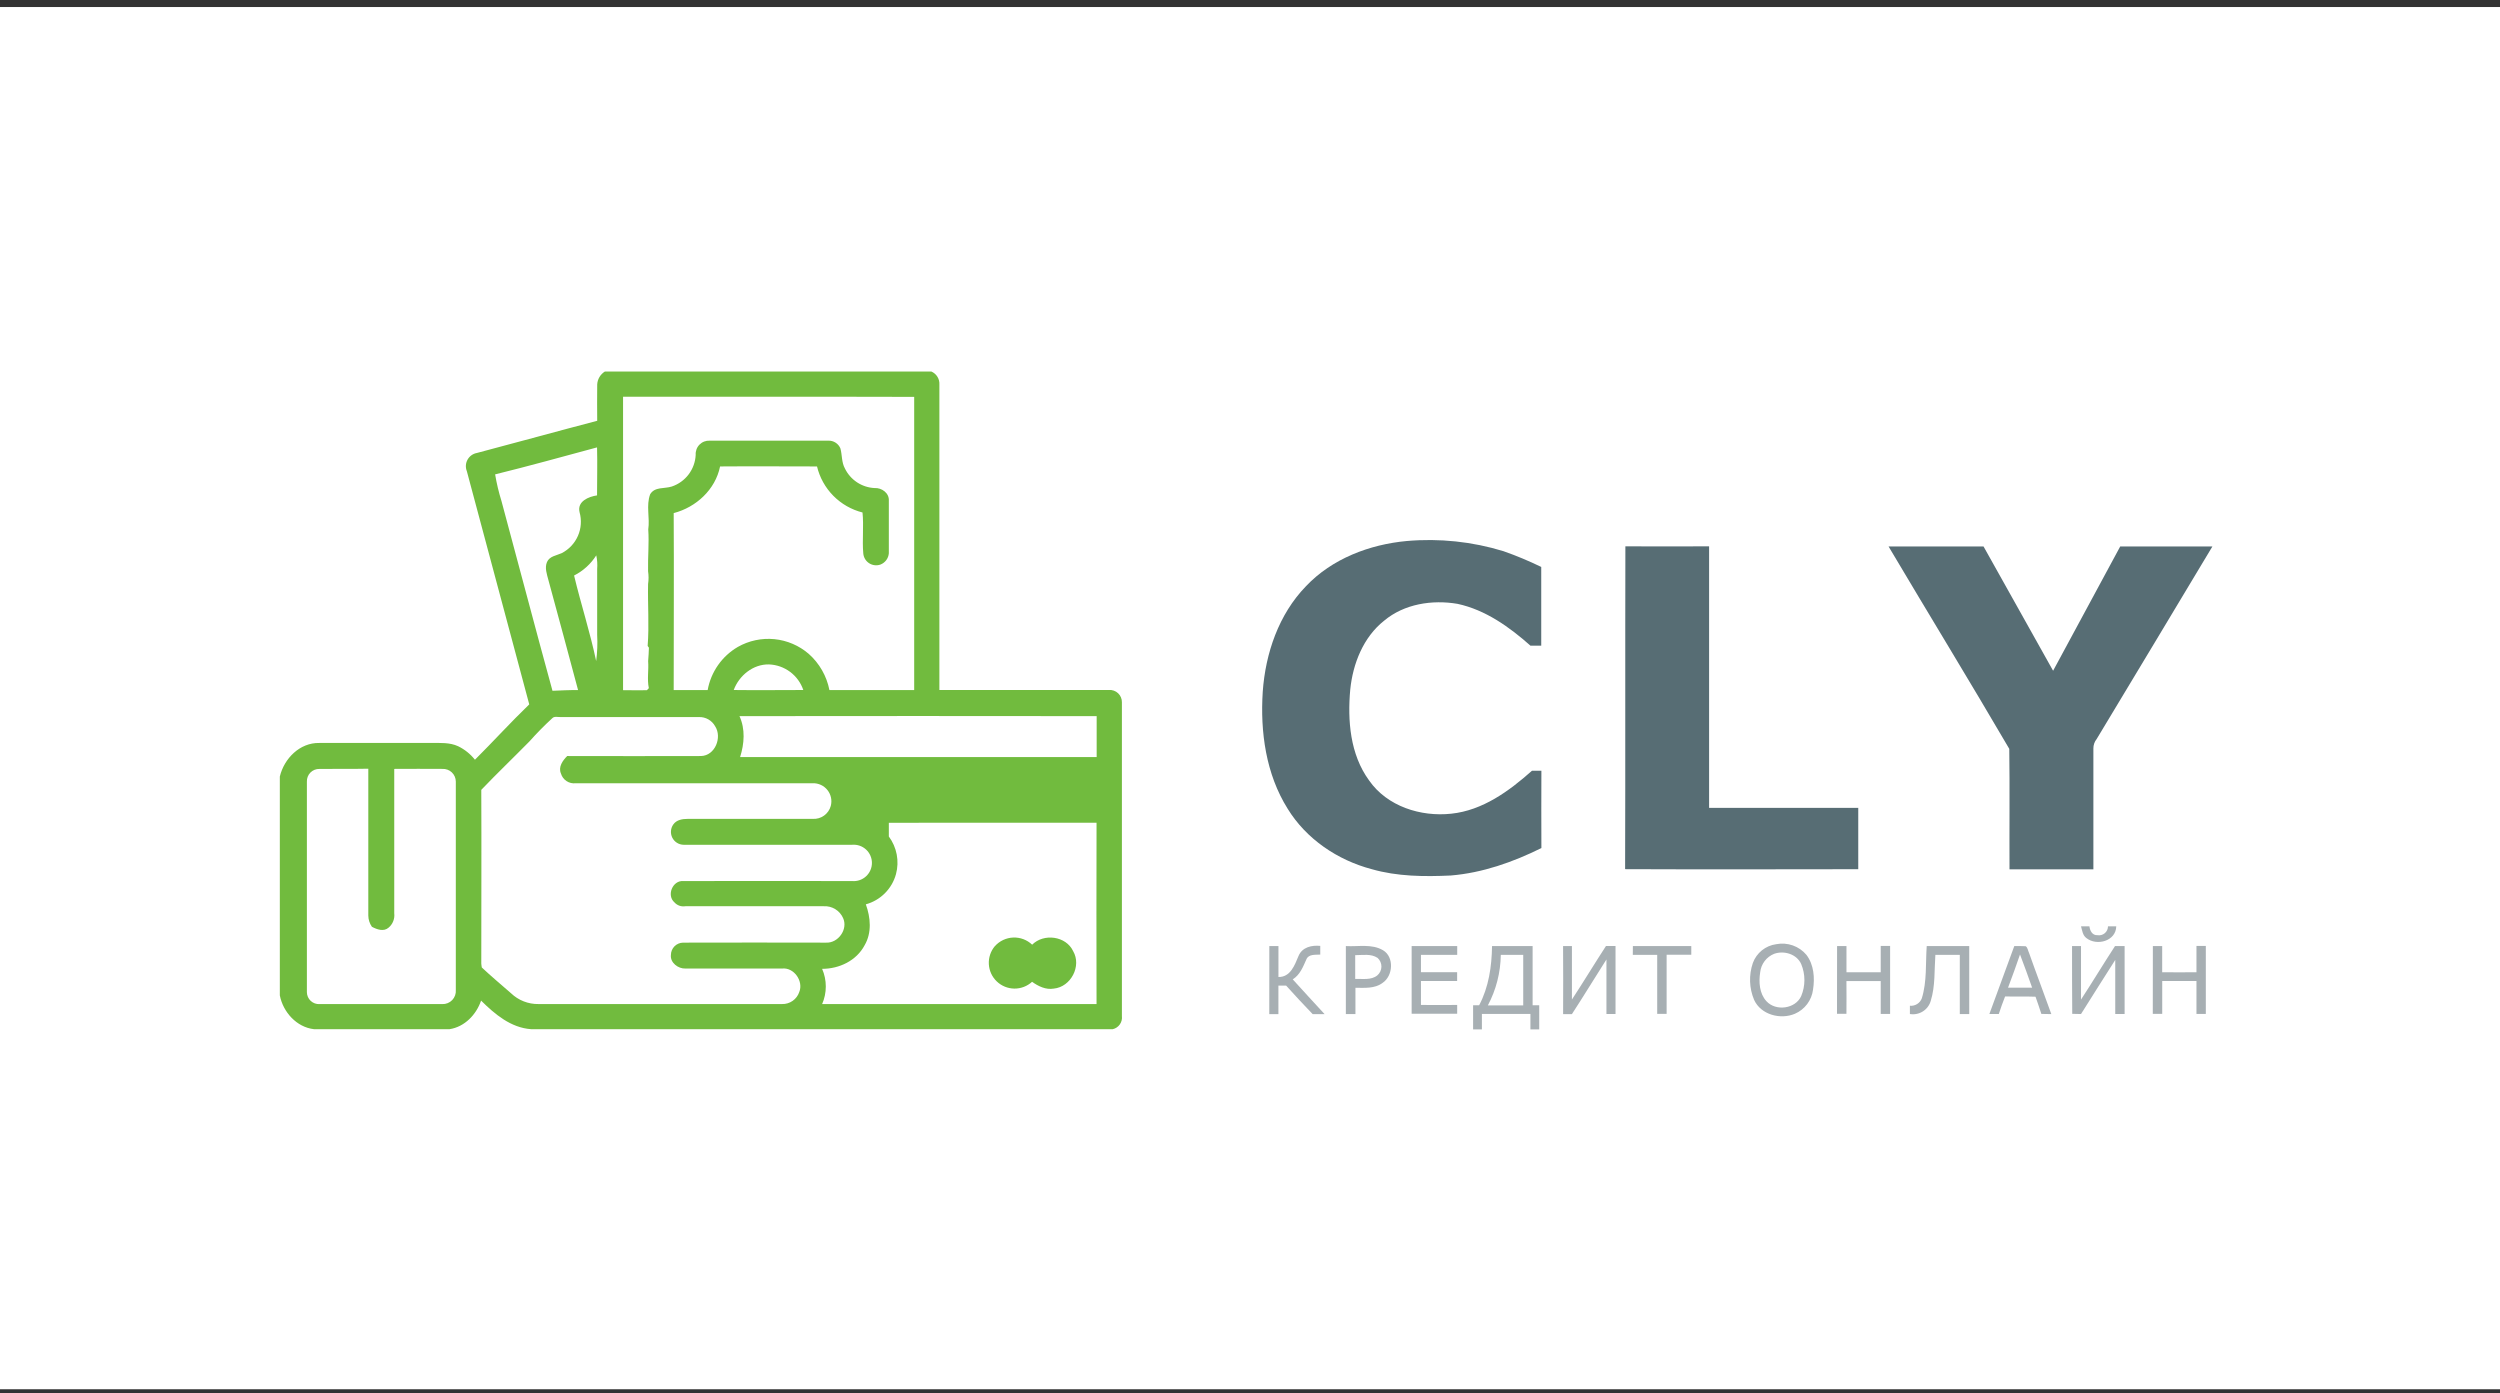 <?xml version="1.0" encoding="UTF-8"?> <svg xmlns="http://www.w3.org/2000/svg" width="323" height="180" viewBox="0 0 323 180" fill="none"><rect x="0" y="0" width="323" height="180" fill="#333333" stroke="none"/><rect width="323" height="178.582" transform="translate(0 0.909)" fill="white"></rect><g clip-path="url(#clip0_6321_22153)"><path d="M229.495 121.989C230.207 121.851 230.943 121.906 231.627 122.147C232.311 122.389 232.918 122.808 233.385 123.362C234.359 124.63 234.484 126.358 234.244 127.856C234.159 128.535 233.898 129.18 233.487 129.728C233.077 130.275 232.53 130.706 231.902 130.978C230.04 131.772 227.503 131.107 226.629 129.18C225.993 127.665 225.936 125.97 226.469 124.416C226.704 123.773 227.11 123.208 227.643 122.78C228.177 122.352 228.817 122.078 229.495 121.989ZM229.221 123.232C228.733 123.427 228.308 123.751 227.991 124.169C227.673 124.586 227.475 125.083 227.418 125.604C227.218 126.878 227.308 128.361 228.222 129.355C229.435 130.688 231.967 130.353 232.716 128.69C232.99 128.036 233.13 127.334 233.13 126.625C233.13 125.916 232.99 125.215 232.716 124.56C232.142 123.262 230.494 122.778 229.221 123.232Z" fill="#A7AFB3"></path><path d="M163.996 122.233H165.175V126.228C166.718 126.258 167.277 124.7 167.762 123.527C168.246 122.353 169.494 122.103 170.578 122.208V123.332C169.969 123.377 169.08 123.247 168.79 123.936C168.356 124.905 167.976 125.934 167.022 126.533C168.396 128.031 169.744 129.529 171.137 131.027H169.599C168.431 129.824 167.297 128.585 166.169 127.342H165.17C165.17 128.57 165.17 129.794 165.17 131.022H163.991C163.996 128.086 163.996 125.16 163.996 122.233Z" fill="#A7AFB3"></path><path d="M173.884 122.233C175.482 122.328 177.235 121.914 178.688 122.773C180.142 123.632 180.007 126.084 178.618 126.997C177.62 127.746 176.291 127.627 175.123 127.622C175.123 128.75 175.123 129.882 175.123 131.017H173.884V122.233ZM175.093 123.382C175.093 124.411 175.093 125.444 175.093 126.478C176.042 126.443 177.145 126.663 177.944 126.024C178.109 125.886 178.242 125.714 178.334 125.521C178.427 125.327 178.476 125.116 178.48 124.902C178.484 124.687 178.442 124.474 178.356 124.278C178.27 124.081 178.144 123.905 177.984 123.761C177.135 123.192 176.062 123.407 175.093 123.407V123.382Z" fill="#A7AFB3"></path><path d="M182.384 122.233H188.272V123.367C186.713 123.367 185.15 123.367 183.587 123.367C183.587 124.111 183.587 124.865 183.587 125.609C185.145 125.609 186.703 125.609 188.262 125.609V126.743C186.703 126.743 185.145 126.743 183.587 126.743C183.587 127.776 183.587 128.805 183.587 129.839C185.145 129.864 186.708 129.839 188.267 129.839V130.972H182.384V122.233Z" fill="#A7AFB3"></path><path d="M192.771 122.233H198.014C198.014 124.78 198.014 127.329 198.014 129.879H198.868V132.995H197.73C197.73 132.331 197.73 131.672 197.73 130.997H191.462V132.995H190.324C190.324 131.956 190.324 130.923 190.324 129.884H191.103C192.346 127.542 192.736 124.855 192.771 122.233ZM192.231 129.899H196.801V123.367H193.904C193.873 125.646 193.3 127.885 192.231 129.899Z" fill="#A7AFB3"></path><path d="M201.949 122.233H203.093C203.093 124.535 203.093 126.838 203.093 129.14C204.591 126.853 206.004 124.515 207.492 122.223H208.726V131.007H207.552V123.961C206.054 126.308 204.611 128.69 203.088 131.027H201.954C201.971 128.094 201.969 125.163 201.949 122.233Z" fill="#A7AFB3"></path><path d="M210.968 122.233C213.465 122.233 215.997 122.233 218.514 122.233V123.352C217.45 123.352 216.392 123.352 215.328 123.352C215.328 125.899 215.328 128.446 215.328 130.992H214.11V123.367H210.958L210.968 122.233Z" fill="#A7AFB3"></path><path d="M237.351 122.233H238.564C238.564 123.362 238.564 124.491 238.564 125.619C240.062 125.619 241.516 125.619 242.989 125.619V122.218H244.202V131.002H242.989V126.753C241.491 126.753 240.037 126.753 238.559 126.753C238.584 128.161 238.559 129.569 238.559 130.982H237.341L237.351 122.233Z" fill="#A7AFB3"></path><path d="M248.932 122.233H254.425V131.017H253.206V123.367H250.05C249.905 125.364 250.05 127.362 249.461 129.285C249.305 129.856 248.942 130.349 248.443 130.668C247.943 130.988 247.344 131.11 246.759 131.012C246.759 130.658 246.759 130.298 246.759 129.944C247.085 129.974 247.411 129.898 247.689 129.725C247.966 129.553 248.18 129.295 248.297 128.99C248.977 126.808 248.772 124.485 248.932 122.233Z" fill="#A7AFB3"></path><path d="M260.247 122.228C260.747 122.228 261.246 122.228 261.716 122.253C261.995 122.433 262.005 122.833 262.15 123.107C263.084 125.759 264.093 128.381 265.031 131.022L263.743 130.997C263.503 130.248 263.244 129.499 262.989 128.775C261.676 128.725 260.367 128.775 259.059 128.74C258.763 129.489 258.491 130.247 258.245 131.012H257.026C258.095 128.086 259.169 125.158 260.247 122.228ZM260.986 123.317C260.487 124.745 259.988 126.183 259.438 127.607C260.477 127.607 261.511 127.607 262.55 127.607C262.04 126.178 261.536 124.735 260.986 123.317Z" fill="#A7AFB3"></path><path d="M267.708 122.233H268.867C268.867 124.54 268.867 126.844 268.867 129.145C270.365 126.848 271.768 124.521 273.261 122.228H274.5V131.012H273.291C273.291 128.685 273.291 126.363 273.291 124.021C271.793 126.333 270.355 128.68 268.867 131.012L267.733 130.988C267.713 128.086 267.703 125.155 267.708 122.233Z" fill="#A7AFB3"></path><path d="M268.867 119.686H269.955C270.02 120.246 270.325 120.86 270.984 120.825C271.151 120.855 271.322 120.848 271.486 120.805C271.65 120.761 271.803 120.683 271.933 120.574C272.063 120.466 272.169 120.33 272.241 120.177C272.313 120.023 272.351 119.856 272.352 119.686H273.421C273.381 121.604 270.884 122.263 269.546 121.185C269.076 120.83 269.022 120.206 268.867 119.686Z" fill="#A7AFB3"></path><path d="M278.15 122.233H279.354C279.354 123.362 279.354 124.491 279.354 125.614C280.827 125.644 282.3 125.614 283.783 125.614C283.783 124.479 283.783 123.345 283.783 122.213H284.992V130.997H283.783V126.748C282.285 126.748 280.832 126.748 279.359 126.748C279.359 128.166 279.359 129.579 279.359 130.992H278.14L278.15 122.233Z" fill="#A7AFB3"></path><path d="M244.002 70.602C248.092 70.602 252.182 70.602 256.272 70.602C259.269 75.945 262.265 81.324 265.261 86.662C268.158 81.316 271.047 75.964 273.93 70.607C277.902 70.607 281.872 70.607 285.841 70.607C280.847 78.902 275.898 87.201 270.889 95.481C270.61 95.827 270.46 96.26 270.465 96.705V112.321H259.628C259.603 107.132 259.668 101.938 259.598 96.75C254.48 87.991 249.176 79.331 244.002 70.602Z" fill="#576D74"></path><path d="M209.964 112.296C210.009 98.393 209.964 84.49 209.999 70.587C213.6 70.612 217.21 70.587 220.816 70.587V104.375C227.238 104.375 233.662 104.375 240.087 104.375C240.087 107.017 240.087 109.659 240.087 112.301C230.045 112.311 220.007 112.341 209.964 112.296Z" fill="#576D74"></path><path d="M168.726 75.746C172.096 72.18 176.95 70.342 181.759 69.898C185.967 69.529 190.206 69.975 194.244 71.211C195.91 71.797 197.54 72.477 199.128 73.249V83.421H197.735C195.018 81.009 191.927 78.797 188.316 78.018C185.04 77.459 181.42 78.018 178.828 80.195C176.136 82.328 174.793 85.743 174.453 89.084C174.089 93.079 174.428 97.469 176.885 100.83C179.218 104.186 183.567 105.559 187.507 105.129C191.557 104.705 194.973 102.213 197.929 99.581H199.148C199.148 102.912 199.118 106.238 199.148 109.569C195.477 111.387 191.542 112.775 187.442 113.115C184.027 113.274 180.541 113.249 177.225 112.296C172.82 111.132 168.765 108.405 166.363 104.485C163.557 100.016 162.808 94.558 163.147 89.369C163.497 84.395 165.215 79.366 168.726 75.746Z" fill="#576D74"></path><path d="M78.152 48H120.33C120.657 48.141 120.931 48.379 121.117 48.682C121.303 48.985 121.391 49.338 121.369 49.693C121.369 62.853 121.369 76.004 121.369 89.144C128.665 89.144 135.961 89.144 143.262 89.144C143.48 89.127 143.7 89.156 143.906 89.23C144.112 89.303 144.301 89.418 144.46 89.569C144.619 89.719 144.745 89.902 144.829 90.104C144.914 90.306 144.955 90.523 144.95 90.742C144.95 104.256 144.95 117.764 144.95 131.277C144.997 131.655 144.903 132.037 144.685 132.349C144.467 132.662 144.142 132.883 143.771 132.97H68.614C65.997 132.785 63.935 131.037 62.157 129.28C61.528 131.097 60.045 132.66 58.087 132.97H40.564C38.317 132.715 36.569 130.753 36.154 128.605V100.33C36.714 97.988 38.741 95.941 41.253 95.991C46.067 95.991 50.886 95.991 55.7 95.991C56.879 95.991 58.107 95.911 59.196 96.415C60.04 96.826 60.78 97.422 61.363 98.158C63.725 95.801 65.972 93.329 68.379 91.007C65.683 80.979 62.995 70.935 60.315 60.874C60.218 60.635 60.177 60.377 60.193 60.12C60.209 59.862 60.283 59.612 60.408 59.386C60.534 59.161 60.708 58.966 60.918 58.817C61.128 58.667 61.369 58.567 61.623 58.522C66.806 57.159 71.97 55.721 77.159 54.367C77.159 52.804 77.129 51.241 77.159 49.678C77.176 49.339 77.276 49.009 77.449 48.717C77.622 48.425 77.864 48.179 78.152 48ZM80.499 51.256C80.499 63.907 80.499 76.545 80.499 89.169C81.528 89.169 82.557 89.204 83.586 89.169L83.83 88.909C83.586 87.746 83.83 86.577 83.74 85.414C83.79 84.835 83.82 84.26 83.84 83.681L83.676 83.456C83.885 80.79 83.676 78.133 83.731 75.466C83.815 74.913 83.815 74.351 83.731 73.798C83.691 72 83.875 70.198 83.755 68.405C83.98 66.907 83.456 65.314 84 63.86C84.594 62.862 85.848 63.166 86.787 62.862C87.655 62.572 88.416 62.027 88.969 61.297C89.521 60.566 89.84 59.686 89.883 58.772C89.866 58.528 89.902 58.284 89.987 58.055C90.071 57.826 90.204 57.618 90.375 57.444C90.547 57.271 90.753 57.135 90.981 57.047C91.208 56.959 91.452 56.921 91.696 56.934C96.804 56.934 101.903 56.934 107.012 56.934C107.344 56.92 107.672 57.009 107.952 57.188C108.233 57.366 108.452 57.626 108.58 57.933C108.815 58.787 108.72 59.725 109.159 60.52C109.511 61.248 110.053 61.869 110.728 62.316C111.403 62.762 112.186 63.018 112.994 63.056C113.913 63.002 114.897 63.701 114.837 64.684C114.837 66.952 114.837 69.224 114.837 71.491C114.811 71.806 114.698 72.109 114.51 72.363C114.322 72.618 114.067 72.816 113.773 72.934C113.533 73.023 113.275 73.055 113.02 73.027C112.765 73 112.519 72.914 112.303 72.776C112.086 72.638 111.905 72.453 111.772 72.233C111.639 72.014 111.558 71.767 111.536 71.511C111.381 69.748 111.616 67.965 111.436 66.213C110.007 65.852 108.704 65.107 107.668 64.059C106.632 63.01 105.902 61.698 105.559 60.265C101.384 60.265 97.209 60.23 93.034 60.265C92.425 63.261 89.938 65.538 87.041 66.292C87.086 73.908 87.041 81.529 87.041 89.154C88.505 89.154 89.968 89.154 91.431 89.154C91.638 87.998 92.094 86.901 92.768 85.938C93.441 84.976 94.316 84.172 95.331 83.581C96.764 82.768 98.413 82.419 100.053 82.579C101.692 82.74 103.242 83.404 104.49 84.48C105.869 85.705 106.808 87.349 107.162 89.159C110.812 89.159 114.463 89.159 118.113 89.159C118.113 76.531 118.113 63.904 118.113 51.276C105.569 51.236 93.039 51.276 80.499 51.256ZM63.97 61.289C64.165 62.453 64.439 63.602 64.789 64.729C66.996 72.894 69.139 81.089 71.381 89.249C72.484 89.204 73.583 89.144 74.687 89.159C73.422 84.415 72.143 79.672 70.851 74.932C70.657 74.183 70.352 73.369 70.672 72.615C70.991 71.861 71.9 71.771 72.564 71.471C73.505 70.991 74.249 70.199 74.671 69.231C75.093 68.263 75.165 67.178 74.876 66.163C74.552 64.779 76.04 64.165 77.139 64.005C77.139 61.938 77.194 59.87 77.139 57.803C72.749 58.986 68.37 60.205 63.97 61.289ZM74.172 74.357C75.056 78.063 76.245 81.683 77.024 85.414C77.172 84.287 77.215 83.148 77.154 82.013C77.154 79.177 77.154 76.34 77.154 73.523C77.203 72.93 77.165 72.333 77.039 71.751C76.336 72.862 75.345 73.763 74.172 74.357ZM94.797 89.149C97.793 89.189 100.789 89.149 103.786 89.149C103.469 88.214 102.875 87.397 102.083 86.806C101.291 86.216 100.338 85.88 99.351 85.843C97.299 85.798 95.491 87.281 94.797 89.149ZM71.351 92.795C70.319 93.744 69.336 94.744 68.404 95.791C66.342 97.888 64.215 99.921 62.182 102.048C62.217 109.539 62.182 117.03 62.182 124.495C62.182 124.615 62.232 124.86 62.247 124.995C63.466 126.143 64.744 127.207 66.022 128.326C66.978 129.244 68.258 129.746 69.583 129.724C80.06 129.724 90.547 129.724 101.044 129.724C101.533 129.736 102.012 129.592 102.412 129.311C102.812 129.031 103.112 128.629 103.266 128.166C103.836 126.763 102.577 124.96 101.044 125.135C96.879 125.135 92.719 125.135 88.56 125.135C87.621 125.175 86.562 124.376 86.682 123.372C86.686 122.956 86.852 122.558 87.144 122.262C87.437 121.966 87.834 121.797 88.25 121.789C94.402 121.759 100.56 121.789 106.727 121.789C108.3 121.869 109.594 120.051 108.924 118.608C108.712 118.131 108.359 117.73 107.913 117.458C107.467 117.186 106.949 117.056 106.427 117.085C100.47 117.085 94.512 117.085 88.55 117.085C88.291 117.127 88.026 117.104 87.779 117.017C87.532 116.929 87.311 116.781 87.136 116.585C86.093 115.676 86.907 113.714 88.29 113.834C95.566 113.804 102.842 113.834 110.113 113.834C110.437 113.86 110.762 113.818 111.069 113.712C111.376 113.606 111.657 113.438 111.896 113.217C112.135 112.997 112.325 112.73 112.455 112.432C112.585 112.135 112.653 111.814 112.653 111.489C112.653 111.164 112.585 110.843 112.455 110.546C112.325 110.248 112.135 109.981 111.896 109.761C111.657 109.541 111.376 109.372 111.069 109.266C110.762 109.16 110.437 109.119 110.113 109.144C102.847 109.144 95.576 109.144 88.305 109.144C88.005 109.137 87.712 109.048 87.459 108.888C87.205 108.728 86.999 108.501 86.863 108.234C86.728 107.966 86.667 107.666 86.688 107.367C86.709 107.067 86.81 106.779 86.981 106.533C87.401 105.918 88.17 105.799 88.859 105.799H105.019C105.538 105.827 106.051 105.678 106.472 105.374C106.894 105.071 107.199 104.632 107.336 104.131C107.43 103.778 107.44 103.409 107.365 103.052C107.291 102.695 107.133 102.36 106.906 102.075C106.679 101.789 106.388 101.561 106.057 101.408C105.726 101.255 105.364 101.182 104.999 101.194C94.795 101.194 84.594 101.194 74.397 101.194C73.98 101.248 73.557 101.152 73.205 100.922C72.852 100.692 72.593 100.344 72.474 99.941C72.105 99.092 72.699 98.253 73.283 97.679C79.046 97.709 84.804 97.679 90.567 97.679C92.385 97.639 93.329 95.272 92.395 93.833C92.19 93.461 91.886 93.153 91.517 92.943C91.147 92.733 90.727 92.63 90.302 92.645C84.34 92.645 78.372 92.645 72.409 92.645C72.065 92.655 71.611 92.515 71.351 92.795ZM95.541 92.525C96.31 94.198 96.165 96.096 95.621 97.814C110.972 97.814 126.328 97.814 141.689 97.814C141.689 96.049 141.689 94.286 141.689 92.525C126.305 92.505 110.922 92.505 95.541 92.525ZM39.65 100.99C39.65 110.058 39.65 119.125 39.65 128.191C39.652 128.402 39.696 128.611 39.781 128.805C39.867 128.998 39.99 129.172 40.145 129.316C40.3 129.46 40.482 129.571 40.681 129.642C40.88 129.713 41.092 129.743 41.303 129.729C46.581 129.729 51.86 129.729 57.138 129.729C57.377 129.738 57.616 129.697 57.838 129.607C58.06 129.518 58.26 129.382 58.426 129.209C58.591 129.036 58.718 128.831 58.799 128.605C58.879 128.38 58.91 128.14 58.891 127.901C58.891 118.912 58.891 109.948 58.891 100.975C58.889 100.753 58.843 100.533 58.754 100.33C58.666 100.126 58.537 99.942 58.375 99.79C58.214 99.637 58.023 99.519 57.815 99.442C57.607 99.365 57.385 99.331 57.163 99.342C55.086 99.317 53.014 99.342 50.936 99.342C50.936 105.557 50.936 111.775 50.936 117.994C50.979 118.339 50.935 118.69 50.807 119.015C50.68 119.339 50.474 119.627 50.207 119.851C49.578 120.406 48.709 120.091 48.05 119.741C47.754 119.316 47.592 118.811 47.585 118.293C47.585 111.971 47.585 105.649 47.585 99.317C45.483 99.362 43.375 99.317 41.273 99.347C41.056 99.34 40.841 99.379 40.64 99.459C40.439 99.54 40.256 99.661 40.104 99.815C39.952 99.969 39.833 100.153 39.755 100.355C39.677 100.557 39.641 100.773 39.65 100.99ZM114.837 106.303C114.837 106.892 114.837 107.487 114.837 108.076C115.348 108.763 115.696 109.558 115.856 110.399C116.016 111.241 115.984 112.108 115.761 112.935C115.507 113.868 115.014 114.719 114.331 115.404C113.648 116.088 112.798 116.583 111.866 116.84C112.48 118.538 112.655 120.505 111.711 122.123C110.657 124.121 108.43 125.175 106.218 125.175C106.532 125.893 106.693 126.668 106.693 127.452C106.693 128.236 106.532 129.011 106.218 129.729H141.674C141.654 121.919 141.654 114.107 141.674 106.293L114.837 106.303Z" fill="#71BB3E"></path><path d="M128.54 122.243C128.84 121.909 129.204 121.638 129.611 121.446C130.017 121.255 130.458 121.147 130.907 121.13C131.356 121.112 131.804 121.185 132.224 121.343C132.645 121.502 133.029 121.744 133.354 122.054C134.853 120.555 137.719 120.92 138.648 122.883C139.771 124.805 138.363 127.512 136.151 127.727C135.122 127.906 134.153 127.427 133.344 126.848C132.72 127.421 131.901 127.735 131.054 127.726C130.206 127.717 129.394 127.385 128.782 126.799C128.17 126.213 127.804 125.416 127.758 124.57C127.712 123.724 127.99 122.892 128.535 122.243H128.54Z" fill="#71BB3E"></path></g><defs><clipPath id="clip0_6321_22153"><rect width="250" height="85" fill="white" transform="translate(36 48)"></rect></clipPath></defs></svg> 